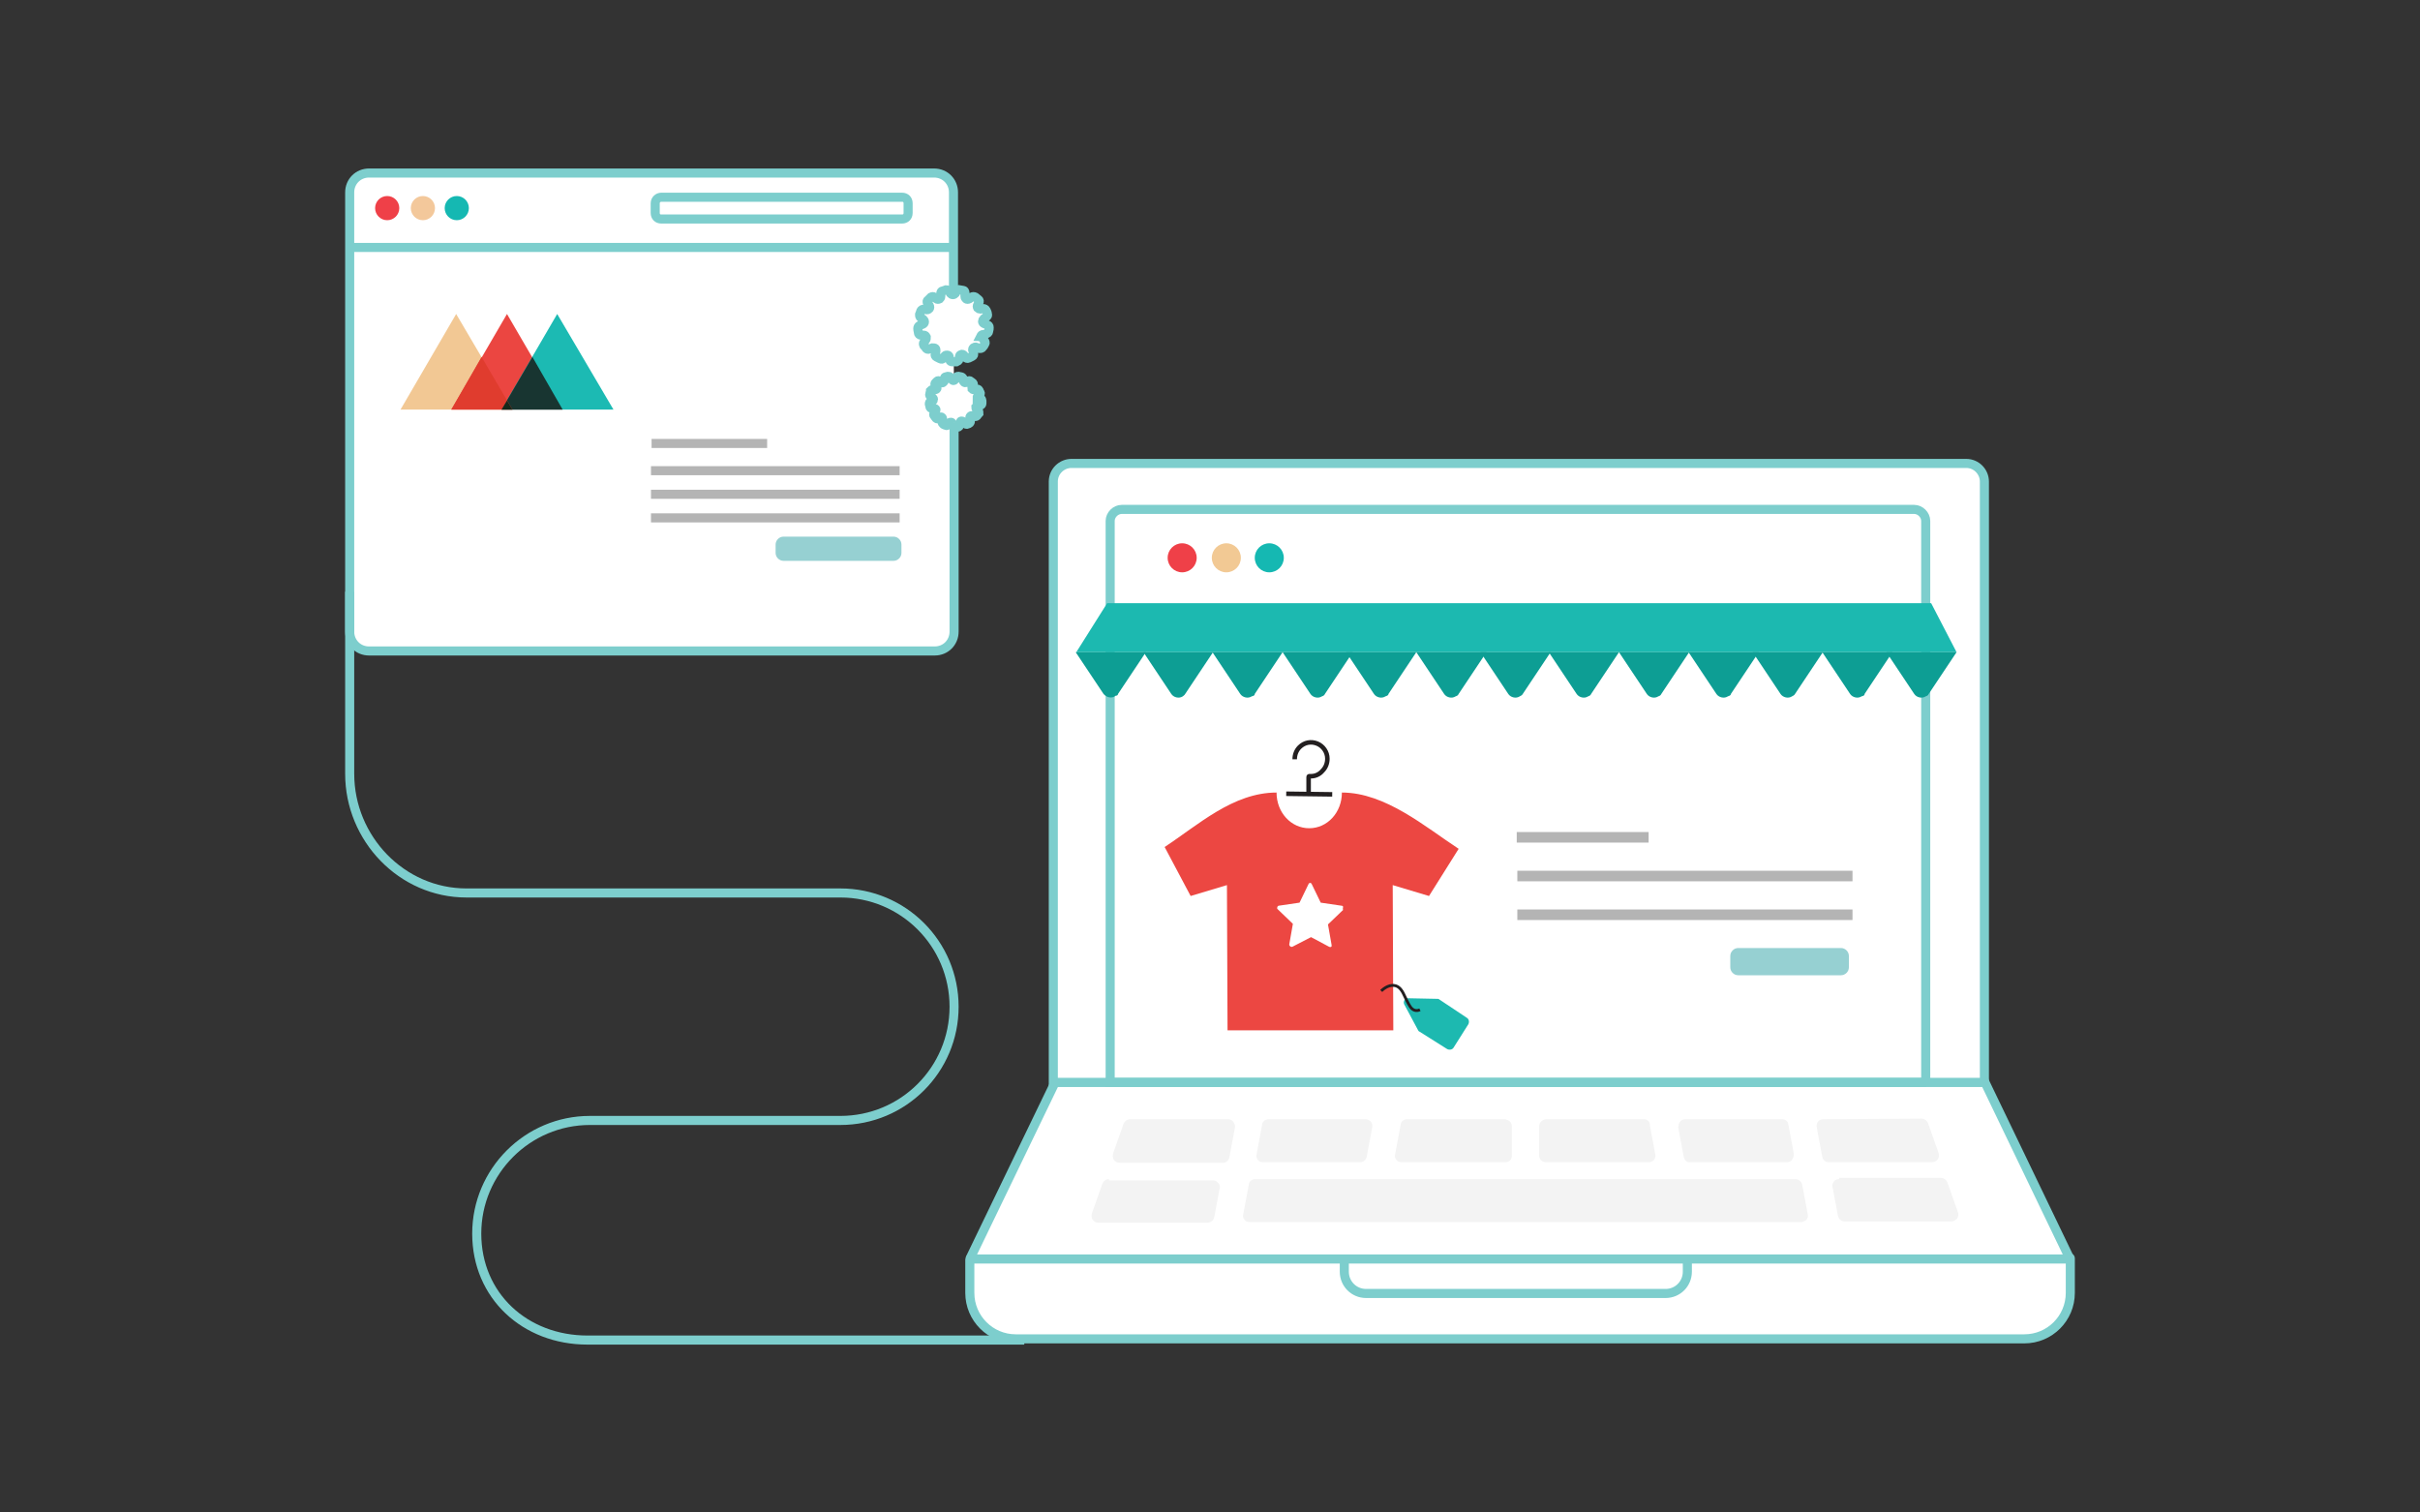 <?xml version="1.0" encoding="utf-8"?>
<!-- Generator: Adobe Illustrator 26.0.1, SVG Export Plug-In . SVG Version: 6.00 Build 0)  -->
<svg version="1.1" id="Layer_1" xmlns="http://www.w3.org/2000/svg" xmlns:xlink="http://www.w3.org/1999/xlink" x="0px" y="0px"
	 viewBox="0 0 400 250" style="enable-background:new 0 0 400 250;" xml:space="preserve">
<rect x="0" y="0" width="400" height="250" fill="#333333" stroke="none"/>
<style type="text/css">
	.st0{fill:none;}
	.st1{fill:#FFFFFF;stroke:#7DCECD;stroke-width:1.5;stroke-miterlimit:10;}
	.st2{fill:none;stroke:#B4B4B4;stroke-width:1.5;stroke-miterlimit:10;}
	.st3{fill:#96D0D2;}
	.st4{fill:#EF4048;}
	.st5{fill:#F3C89B;}
	.st6{fill:#15B8B2;}
	.st7{fill:none;stroke:#7DCECD;stroke-width:1.5;stroke-miterlimit:10;}
	.st8{fill:#F2C894;}
	.st9{fill:#EB4641;}
	.st10{fill:#1CBAB3;}
	.st11{fill:#183531;}
	.st12{fill:#E03C2E;}
	.st13{fill:#16291B;}
	.st14{fill-rule:evenodd;clip-rule:evenodd;fill:#F3F3F3;}
	.st15{fill:#F2C994;}
	.st16{fill:#1CB9B0;}
	.st17{fill:#0D9E94;}
	.st18{fill:none;stroke:#B4B4B4;stroke-width:1.742;stroke-miterlimit:10;}
	.st19{fill:#EC4742;}
	.st20{fill:#1DB9B0;}
	.st21{fill:none;stroke:#231F20;stroke-width:0.473;stroke-miterlimit:10;}
	.st22{fill:none;stroke:#231F20;stroke-width:0.75;stroke-miterlimit:10;}
	.st23{fill:#FFFFFF;}
</style>
<g>
	<rect class="st0" width="400" height="250"/>
	<g>
		<g>
			<g>
				<path id="Path_217_" class="st1" d="M157.7,70.3v34.1c0,1.8-1.4,3.2-3.2,3.2H61c-1.8,0-3.2-1.4-3.2-3.2V31.8
					c0-1.8,1.4-3.2,3.2-3.2h93.4c1.8,0,3.2,1.4,3.2,3.2v16.6"/>
				<g>
					<path id="Path_221_" class="st2" d="M126.8,73.3L126.8,73.3h-19.1"/>
					<path id="Path_220_" class="st2" d="M148.7,77.8h-41.1"/>
					<path id="Path_219_" class="st2" d="M148.7,81.7h-41.1"/>
					<path id="Path_218_" class="st2" d="M148.7,85.6h-41.1"/>
					<path class="st3" d="M147.7,92.7h-18.2c-0.7,0-1.3-0.6-1.3-1.3V90c0-0.7,0.6-1.3,1.3-1.3h18.2c0.7,0,1.3,0.6,1.3,1.3v1.4
						C149,92.1,148.4,92.7,147.7,92.7z"/>
				</g>
				<circle id="Oval_57_" class="st4" cx="64" cy="34.4" r="2"/>
				<circle id="Oval_56_" class="st5" cx="69.9" cy="34.4" r="2"/>
				<circle id="Oval_55_" class="st6" cx="75.5" cy="34.4" r="2"/>
				<circle id="Oval_54_" class="st0" cx="69.9" cy="34.4" r="2"/>
				<circle id="Oval_48_" class="st0" cx="75.5" cy="34.4" r="2"/>
				<path id="Rectangle_10_" class="st7" d="M109.3,32.6h39.8c0.6,0,1,0.4,1,1v1.6c0,0.6-0.4,1-1,1h-39.8c-0.6,0-1-0.4-1-1v-1.6
					C108.3,33,108.8,32.6,109.3,32.6z"/>
				<line id="Path_216_" class="st1" x1="57.8" y1="40.9" x2="157.4" y2="40.9"/>
				<g>
					<polygon id="Path_215_" class="st8" points="66.2,67.7 75.4,51.9 84.7,67.7 					"/>
					<polygon id="Path_214_" class="st9" points="74.6,67.7 83.8,51.9 93,67.7 					"/>
					<polygon id="Path_213_" class="st10" points="82.9,67.7 92.1,51.9 101.4,67.7 					"/>
					<polygon id="Path_212_" class="st11" points="82.9,67.7 93,67.7 88,59 					"/>
					<polygon id="Path_211_" class="st12" points="74.6,67.7 84.7,67.7 79.6,59 					"/>
					<polygon id="Path_210_" class="st13" points="82.9,67.7 84.7,67.7 83.8,66.2 					"/>
				</g>
			</g>
			<path id="Path_279_" class="st1" d="M161.7,65.8l0.4,0.1c0.1,0,0.2,0.2,0.2,0.3c0,0.2,0,0.3,0,0.5c0,0.1-0.1,0.3-0.3,0.3
				l-0.4,0.1c-0.1,0-0.2,0.1-0.3,0.2c0,0.1,0,0.2,0.1,0.3l0.3,0.3c0.1,0.1,0.1,0.3,0.1,0.4c-0.1,0.1-0.2,0.3-0.3,0.4
				c-0.1,0.1-0.2,0.2-0.4,0.1l-0.4-0.1c-0.1,0-0.2,0-0.3,0.1c-0.1,0.1-0.1,0.2-0.1,0.3l0.1,0.4c0,0.1,0,0.3-0.1,0.4
				c-0.1,0.1-0.3,0.2-0.4,0.2c-0.1,0.1-0.3,0-0.4-0.1l-0.3-0.3c-0.1-0.1-0.2-0.1-0.3-0.1s-0.2,0.1-0.2,0.3l-0.1,0.4
				c0,0.1-0.1,0.3-0.3,0.3h-0.5c-0.1,0-0.3-0.1-0.3-0.2l-0.1-0.4c0-0.1-0.1-0.2-0.2-0.2s-0.2,0-0.3,0.1l-0.2,0.3
				c-0.1,0.1-0.2,0.2-0.4,0.1c-0.2-0.1-0.3-0.1-0.4-0.2c-0.1-0.1-0.2-0.2-0.2-0.4l0.1-0.4c0-0.1,0-0.2-0.1-0.3
				c-0.1-0.1-0.2-0.1-0.3,0l-0.3,0.2c-0.1,0.1-0.3,0-0.4-0.1c-0.1-0.1-0.2-0.3-0.3-0.4c-0.1-0.1-0.1-0.3,0-0.4l0.2-0.3
				c0.1-0.1,0.1-0.2,0.1-0.3c0-0.1-0.2-0.2-0.3-0.2h-0.4c-0.1,0-0.3-0.1-0.3-0.3c0-0.2-0.1-0.3-0.1-0.5c0-0.1,0.1-0.3,0.2-0.3
				l0.3-0.1c0.1,0,0.2-0.2,0.2-0.3c0-0.1-0.1-0.2-0.2-0.3l-0.3-0.2c-0.1-0.1-0.2-0.2-0.1-0.4c0-0.2,0.1-0.3,0.1-0.5
				c0.1-0.1,0.2-0.2,0.3-0.2h0.4c0.1,0,0.2,0,0.3-0.1c0.1-0.1,0.1-0.2,0-0.3l-0.2-0.3c-0.1-0.1-0.1-0.3,0-0.4
				c0.1-0.1,0.2-0.2,0.3-0.3c0.1-0.1,0.3-0.1,0.4,0l0.3,0.2c0.1,0.1,0.2,0.1,0.3,0c0.1-0.1,0.2-0.2,0.2-0.3v-0.3
				c0-0.2,0.1-0.3,0.2-0.3l0.4-0.1c0.1,0,0.3,0,0.4,0.2l0.2,0.3c0.1,0.1,0.2,0.2,0.3,0.2s0.2-0.1,0.3-0.2l0.1-0.3
				c0.1-0.1,0.2-0.2,0.4-0.2l0.5,0.1c0.1,0,0.3,0.2,0.3,0.3v0.3c0,0.1,0.1,0.2,0.2,0.3c0.1,0.1,0.2,0,0.3,0l0.3-0.2
				c0.1-0.1,0.3-0.1,0.4,0c0.1,0.1,0.3,0.2,0.4,0.3c0.1,0.1,0.1,0.3,0.1,0.4l-0.2,0.3c-0.1,0.1,0,0.2,0,0.3c0.1,0.1,0.2,0.1,0.3,0.1
				l0.4-0.1c0.1,0,0.3,0,0.4,0.2c0.1,0.1,0.1,0.3,0.2,0.4c0.1,0.1,0,0.3-0.1,0.4l-0.3,0.2c-0.1,0.1-0.1,0.2-0.1,0.3
				C161.6,65.6,161.6,65.7,161.7,65.8L161.7,65.8z"/>
			<path id="Path_208_" class="st1" d="M162.4,55.9l0.3,0.4c0.1,0.1,0.2,0.4,0.1,0.5c-0.1,0.2-0.2,0.4-0.4,0.6
				c-0.1,0.2-0.3,0.2-0.5,0.2l-0.5-0.2c-0.2-0.1-0.3,0-0.5,0.1c-0.1,0.1-0.2,0.3-0.1,0.4l0.1,0.5c0.1,0.2,0,0.4-0.2,0.5
				c-0.2,0.1-0.4,0.2-0.6,0.3c-0.2,0.1-0.4,0-0.5-0.1l-0.3-0.4c-0.1-0.1-0.3-0.2-0.4-0.1c-0.2,0-0.3,0.2-0.3,0.3l-0.1,0.5
				c0,0.2-0.2,0.3-0.4,0.4c-0.2,0-0.4,0-0.7,0c-0.2,0-0.4-0.1-0.4-0.3l-0.1-0.5c0-0.2-0.2-0.3-0.3-0.3c-0.2,0-0.3,0-0.4,0.1
				l-0.3,0.4c-0.1,0.2-0.3,0.2-0.5,0.1c-0.2-0.1-0.4-0.2-0.6-0.3c-0.2-0.1-0.3-0.3-0.2-0.5l0.1-0.5c0-0.2,0-0.3-0.1-0.4
				c-0.1-0.1-0.3-0.1-0.5-0.1l-0.5,0.2c-0.2,0.1-0.4,0-0.5-0.1c-0.1-0.2-0.3-0.4-0.4-0.5c-0.1-0.2-0.1-0.4,0-0.5l0.3-0.4
				c0.1-0.1,0.1-0.3,0.1-0.5c-0.1-0.2-0.2-0.3-0.4-0.3l-0.5,0c-0.2,0-0.4-0.2-0.4-0.4c0-0.2-0.1-0.4-0.1-0.7c0-0.2,0.1-0.4,0.3-0.5
				l0.5-0.2c0.2-0.1,0.3-0.2,0.3-0.4c0-0.2-0.1-0.3-0.2-0.4l-0.4-0.3c-0.2-0.1-0.2-0.3-0.2-0.5c0.1-0.2,0.1-0.4,0.2-0.6
				c0.1-0.2,0.3-0.3,0.5-0.3l0.5,0.1c0.2,0,0.3-0.1,0.4-0.2c0.1-0.1,0.1-0.3,0-0.5l-0.3-0.4c-0.1-0.2-0.1-0.4,0.1-0.5
				c0.2-0.2,0.3-0.3,0.5-0.5c0.2-0.1,0.4-0.1,0.5,0l0.4,0.3c0.1,0.1,0.3,0.1,0.5,0c0.1-0.1,0.2-0.2,0.2-0.4v-0.5
				c0-0.2,0.1-0.4,0.3-0.4c0.2-0.1,0.4-0.1,0.6-0.2c0.2,0,0.4,0.1,0.5,0.2l0.2,0.4c0.1,0.1,0.2,0.2,0.4,0.2c0.2,0,0.3-0.1,0.4-0.2
				l0.2-0.4c0.1-0.2,0.3-0.3,0.5-0.2l0.6,0.1c0.2,0,0.3,0.2,0.3,0.4V49c0,0.2,0.1,0.3,0.2,0.4c0.1,0.1,0.3,0.1,0.5,0l0.4-0.3
				c0.2-0.1,0.4-0.1,0.6,0l0.5,0.4c0.2,0.1,0.2,0.4,0.1,0.5l-0.2,0.4c-0.1,0.2-0.1,0.3,0,0.5c0.1,0.1,0.3,0.2,0.4,0.2l0.5-0.1
				c0.2,0,0.4,0.1,0.5,0.3c0.1,0.2,0.2,0.4,0.2,0.6c0.1,0.2,0,0.4-0.2,0.5l-0.4,0.3c-0.1,0.1-0.2,0.3-0.2,0.4c0,0.2,0.1,0.3,0.3,0.4
				l0.5,0.2c0.2,0.1,0.3,0.2,0.3,0.4c0,0.2,0,0.4-0.1,0.7c0,0.2-0.2,0.3-0.4,0.4l-0.5,0.1c-0.2,0-0.3,0.1-0.4,0.3
				C162.2,55.6,162.3,55.8,162.4,55.9z"/>
		</g>
		<g>
			<path id="Stroke-35_00000096756974310405927210000012288212751712249494_" class="st1" d="M162.4,208h179.4c0.2,0,0.4-0.2,0.4,0
				l0,5.7c0,4.2-3.4,7.6-7.6,7.6H167.9c-4.2,0-7.6-3.4-7.6-7.6v-5.5c0-0.2,0.2-0.2,0.4-0.2H162.4z"/>
			<path id="Stroke-29_00000041287697259349317420000012519912457672545164_" class="st1" d="M328.1,178.9h-86.2h-1.6h-65.9l-14,29
				c0,0.1,0,0.2,0.1,0.2h79.8h1.6h99.9c0.2,0,0.3-0.2,0.2-0.3L328.1,178.9z"/>
			<path class="st1" d="M328.1,178.9h-154V79.6c0-1.7,1.4-3,3-3h147.9c1.7,0,3,1.4,3,3V178.9z"/>
			<g id="mask_00000165205137641228156100000002309400082571676081_">
				<g id="mask-48_00000171679322939089301920000014280735975274329515_">
					<g id="path-47_00000112604869818713484420000002222277345768088231_">
						<path class="st14" d="M248.8,185h-16.2c-0.6,0-1.1,0.4-1.1,1l0,0l-0.9,4.8c-0.1,0.3,0,0.7,0.2,0.9l0,0
							c0.2,0.3,0.5,0.4,0.9,0.4h17.1c0.3,0,0.6-0.1,0.8-0.3l0,0c0.2-0.2,0.3-0.5,0.3-0.8l0,0v-4.8c0-0.3-0.1-0.6-0.3-0.8l0,0
							C249.4,185.2,249.1,185.1,248.8,185L248.8,185z"/>
					</g>
				</g>
			</g>
			<g id="mask-2_00000126323669777552428170000009172764573399906179_">
				<g id="mask-50_00000022552668341213619820000005939505249895462840_">
					<g id="path-49_00000074399660233610775350000006313801418864006050_">
						<path class="st14" d="M271.8,185h-16.2c-0.6,0-1.2,0.5-1.2,1.2c0,0,0,0,0,0l0,0v4.8c0,0.6,0.5,1.1,1.1,1.1h17
							c0.3,0,0.7-0.1,0.9-0.4l0,0c0.2-0.3,0.3-0.6,0.2-0.9l0,0l-0.9-4.8C272.8,185.5,272.3,185,271.8,185L271.8,185z"/>
					</g>
				</g>
			</g>
			<g id="mask-3_00000114796026687362762630000006800763322316876160_">
				<g id="mask-52_00000020360240182215219470000011490502183670568378_">
					<g id="path-51_00000030463898592247693450000013087997592439895708_">
						<path class="st14" d="M294.6,185h-16c-0.3,0-0.7,0.1-0.9,0.4l0,0c-0.2,0.3-0.3,0.6-0.3,1l0,0l0.9,4.8c0.1,0.6,0.6,1,1.1,0.9
							h15.9c0.3,0,0.7-0.1,0.9-0.4l0,0c0.2-0.3,0.3-0.6,0.3-1l0,0l-0.9-4.8C295.6,185.4,295.1,185,294.6,185L294.6,185z"/>
					</g>
				</g>
			</g>
			<g id="mask-4_00000143619572001012765950000005176516597295753131_">
				<g id="mask-54_00000149383788832923501920000015738054765784047275_">
					<g id="path-53_00000122679153865655940200000010935657822728742061_">
						<path class="st14" d="M301.4,185L301.4,185c-0.3,0-0.7,0.1-0.9,0.4l0,0c-0.2,0.3-0.3,0.6-0.2,1l0,0l0.9,4.8
							c0.1,0.6,0.6,0.9,1.1,0.9h17c0.4,0,0.8-0.2,1-0.5l0,0c0.2-0.3,0.3-0.7,0.1-1.1l0,0l-1.7-4.8c-0.2-0.5-0.6-0.8-1.1-0.8
							L301.4,185z"/>
					</g>
				</g>
			</g>
			<g id="mask-5_00000071539904800690129720000000640006839833807780_">
				<g id="mask-56_00000005263618571948522360000012183472950647559828_">
					<g id="path-55_00000111874987523717625410000011880991562429268628_">
						<path class="st14" d="M225.7,185h-16c-0.6,0-1.1,0.4-1.1,1l0,0l-0.9,4.8c-0.1,0.3,0,0.7,0.2,0.9l0,0c0.2,0.3,0.5,0.4,0.9,0.4
							h16c0.6,0,1-0.4,1.1-0.9l0,0l0.9-4.8c0.1-0.4,0-0.7-0.2-1l0,0C226.4,185.2,226.1,185,225.7,185L225.7,185z"/>
					</g>
				</g>
			</g>
			<g id="mask-6_00000119116235463410881200000005384970177632583845_">
				<g id="mask-58_00000181053497434067585230000009982660880410645888_">
					<g id="path-57_00000034049986407630025580000011742606439559655842_">
						<path class="st14" d="M202.9,185h-16.1c-0.5,0-0.9,0.3-1.1,0.8l0,0l-1.7,4.8c-0.1,0.4-0.1,0.8,0.1,1.1l0,0
							c0.2,0.3,0.6,0.5,1,0.5h17c0.6,0,1-0.4,1.1-0.9l0,0l0.9-4.8c0.1-0.4,0-0.7-0.2-1l0,0C203.7,185.1,203.3,185,202.9,185
							L202.9,185z"/>
					</g>
				</g>
			</g>
			<g id="mask-7_00000152974274265145032200000016147270989237851287_">
				<g id="mask-60_00000025406534897413891370000005326172350707966875_">
					<g id="path-59_00000056415371954674247420000013605034825272016044_">
						<path class="st14" d="M304,194.9L304,194.9c-0.3,0-0.7,0.1-0.9,0.4l0,0c-0.2,0.3-0.3,0.6-0.2,0.9l0,0l0.9,4.8
							c0.1,0.5,0.6,0.9,1.1,0.9h17.6c0.4,0,0.7-0.2,1-0.5l0,0c0.2-0.3,0.3-0.7,0.1-1.1l0,0l-1.7-4.8c-0.2-0.5-0.6-0.8-1.1-0.8H304z"
							/>
					</g>
				</g>
			</g>
			<g id="mask-8_00000116214371984105738960000005051525783515133883_">
				<g id="mask-62_00000021826915372130076790000000061600043704813731_">
					<g id="path-61_00000085252272644834296400000016929185771910513049_">
						<path class="st14" d="M183.3,194.9c-0.5,0-0.9,0.3-1.1,0.8l0,0l-1.7,4.8c-0.1,0.4-0.1,0.8,0.1,1.1l0,0
							c0.2,0.3,0.6,0.5,0.9,0.5h18.1c0.5,0,1-0.4,1.1-0.9l0,0l0.9-4.8c0.1-0.3,0-0.7-0.3-0.9l0,0c-0.2-0.3-0.5-0.4-0.9-0.4H183.3z"
							/>
					</g>
				</g>
			</g>
			<g id="mask-9_00000034775040335057458250000001971038493847795347_">
				<g id="mask-64_00000097470956896920213410000018293986670133090457_">
					<g id="path-63_00000094588987096233538400000015862140612735998911_">
						<path class="st14" d="M207.5,194.9c-0.6,0-1.1,0.4-1.1,1l0,0l-0.9,4.8c-0.1,0.3,0,0.7,0.2,0.9l0,0c0.2,0.3,0.5,0.4,0.9,0.4
							h91.1c0.3,0,0.7-0.2,0.9-0.4l0,0c0.2-0.3,0.3-0.6,0.2-0.9l0,0l-0.9-4.8c-0.1-0.6-0.6-1-1.1-1H207.5z"/>
					</g>
				</g>
			</g>
			<path class="st7" d="M318.4,178.9H183.5V86.1c0-1,0.9-1.9,1.9-1.9h131c1,0,1.9,0.9,1.9,1.9V178.9z"/>
			<circle id="Oval_00000075875406948482235650000001356424156836726702_" class="st4" cx="195.4" cy="92.2" r="2.4"/>
			<circle id="Oval_00000163779980010549572150000000672665377824265118_" class="st6" cx="209.8" cy="92.2" r="2.4"/>
			<circle id="Oval_00000071530329544034469790000010042834061353234845_" class="st15" cx="202.7" cy="92.2" r="2.4"/>
			<path id="Stroke-94_00000009592015339144533920000009276189947548292767_" class="st7" d="M278.9,208.2v2c0,2-1.6,3.6-3.6,3.6
				h-49.5c-2,0-3.6-1.6-3.6-3.6v-2"/>
			<polygon class="st16" points="319.2,99.7 252,99.7 250.2,99.7 183,99.7 177.9,107.8 245,107.8 256.3,107.8 323.4,107.8 			"/>
			<g>
				<path id="Path_00000104670770054973045150000017037357769742814854_" class="st17" d="M195.9,114.7l4.6-6.9H189l4.6,6.9
					c0.4,0.6,1.3,0.8,1.9,0.4C195.6,115,195.8,114.9,195.9,114.7z"/>
				<path id="Path_00000152249826613929923320000017694704917969167265_" class="st17" d="M184.8,114.7l4.6-6.9h-11.6l4.6,6.9
					c0.5,0.6,1.4,0.8,2,0.3C184.6,115,184.8,114.9,184.8,114.7z"/>
				<path id="Path_00000106829030994358737930000001209825601353129648_" class="st17" d="M207.4,114.7l4.6-6.9h-11.6l4.6,6.9
					c0.4,0.6,1.3,0.8,1.9,0.4C207.3,115,207.4,114.9,207.4,114.7z"/>
				<path id="Path_00000010277555771385523090000001375773468315740351_" class="st17" d="M219,114.7l4.6-6.9h-11.6l4.6,6.9
					c0.4,0.6,1.3,0.8,1.9,0.4C218.8,115,218.9,114.9,219,114.7z"/>
				<path id="Path_00000169548773170025187620000014107342919543069571_" class="st17" d="M229.5,114.7l4.6-6.9h-11.6l4.6,6.9
					c0.4,0.6,1.3,0.8,1.9,0.4C229.3,115,229.5,114.9,229.5,114.7z"/>
				<path id="Path_00000018922798464594476160000004027421398672905907_" class="st17" d="M241.1,114.7l4.6-6.9h-11.6l4.6,6.9
					c0.4,0.6,1.3,0.8,1.9,0.4C240.9,115,241,114.9,241.1,114.7z"/>
				<path id="Path_00000134214480257539769200000008871484078591070612_" class="st17" d="M251.7,114.7l4.6-6.9h-11.6l4.6,6.9
					c0.4,0.6,1.3,0.8,1.9,0.4C251.4,115,251.6,114.9,251.7,114.7z"/>
				<path id="Path_00000049216893349094236160000009533337010956949888_" class="st17" d="M263,114.7l4.6-6.9h-11.6l4.6,6.9
					c0.4,0.6,1.3,0.8,1.9,0.4C262.8,115,262.9,114.9,263,114.7z"/>
				<path id="Path_00000180343640549655467110000015391611530194933675_" class="st17" d="M274.6,114.7l4.6-6.9h-11.6l4.6,6.9
					c0.4,0.6,1.3,0.8,1.9,0.4C274.4,115,274.5,114.9,274.6,114.7z"/>
				<path id="Path_00000024714227797847314150000012440273756028164760_" class="st17" d="M286.1,114.7l4.6-6.9h-11.6l4.6,6.9
					c0.4,0.6,1.3,0.8,1.9,0.4C285.9,115,286.1,114.9,286.1,114.7z"/>
				<path id="Path_00000085231463589472254260000016321783573956750216_" class="st17" d="M296.7,114.7l4.6-6.9h-11.6l4.6,6.9
					c0.4,0.6,1.3,0.8,1.9,0.4C296.4,115,296.6,114.9,296.7,114.7z"/>
				<path id="Path_00000003788281339792992600000017392594491365985724_" class="st17" d="M308.2,114.7l4.6-6.9h-11.6l4.6,6.9
					c0.4,0.6,1.3,0.8,1.9,0.4C308.1,115,308.2,114.9,308.2,114.7z"/>
				<path id="Path_00000003090312574752489910000013530060223739175323_" class="st17" d="M318.8,114.7l4.6-6.9h-11.6l4.6,6.9
					c0.4,0.6,1.3,0.8,1.9,0.4C318.6,115,318.7,114.9,318.8,114.7z"/>
			</g>
		</g>
		<path class="st3" d="M287.3,156.7h17c0.7,0,1.3,0.6,1.3,1.3v1.9c0,0.7-0.6,1.3-1.3,1.3h-17c-0.7,0-1.3-0.6-1.3-1.3V158
			C286,157.3,286.6,156.7,287.3,156.7z"/>
		<path id="Path_00000093171385689650269190000010682483681869040814_" class="st18" d="M306.2,151.2h-55.4"/>
		<path id="Path_00000039851973705959307830000014658983407436152253_" class="st18" d="M306.2,144.8h-55.4"/>
		<path id="Path_00000020357285768694185030000004164816565708020898_" class="st18" d="M272.5,138.4h-21.8"/>
		<g>
			<g>
				<g>
					<g>
						<path class="st19" d="M221.8,131c0,3.3-2.4,5.9-5.4,5.9l0,0c-3,0-5.4-2.6-5.4-5.9l0,0c-7.2,0-13,5.4-18.5,9l4.3,8.1l6-1.8
							l0.1,24l13.7,0l0,0l13.7,0l-0.1-24l6,1.8l4.9-7.8C235.6,136.7,229,131,221.8,131L221.8,131z"/>
					</g>
				</g>
				<path class="st20" d="M237.9,165.2c-0.1-0.1-0.2-0.1-0.3-0.1l-4.9-0.1c-0.5,0-0.8,0.5-0.6,1l2.3,4.3c0.1,0.1,0.1,0.2,0.2,0.2
					c0,0,0,0,0,0l4.6,2.9c0.4,0.2,0.9,0.1,1.1-0.3l2.4-3.8c0.2-0.4,0.1-0.9-0.3-1.1L237.9,165.2
					C237.9,165.3,237.9,165.3,237.9,165.2z"/>
				<g>
					<path class="st21" d="M228.3,163.8c0.1-0.1,1.1-1.1,2.2-0.9c0.7,0.1,1.2,0.7,1.6,1.6c0.3,0.6,0.6,1.3,1,1.9
						c0.4,0.6,1,0.8,1.6,0.5"/>
				</g>
				<path class="st22" d="M214,125.5c0-0.8,0.3-1.5,0.8-2c0.8-0.8,1.9-1,2.9-0.6c1,0.4,1.7,1.4,1.7,2.5c0,0.8-0.3,1.5-0.8,2
					c-0.5,0.6-1.2,0.9-1.9,0.9l-0.3,0c-0.1,0-0.1,0.1-0.1,0.2l0,2.7"/>
				<line class="st22" x1="212.6" y1="131.2" x2="220.2" y2="131.3"/>
			</g>
			<path class="st23" d="M222,149.9c0-0.1-0.1-0.2-0.3-0.2l-3.4-0.5l-1.5-3.1c-0.1-0.2-0.3-0.2-0.4-0.1c-0.1,0-0.1,0.1-0.1,0.1
				l-1.5,3.1l-3.4,0.5c-0.2,0-0.3,0.2-0.3,0.4c0,0.1,0,0.1,0.1,0.2l2.5,2.4l-0.6,3.4c0,0.2,0.1,0.3,0.3,0.4c0.1,0,0.1,0,0.2,0
				l3.1-1.6l3,1.6c0.2,0.1,0.4,0,0.4-0.1c0-0.1,0-0.1,0-0.2l-0.6-3.4l2.5-2.4C221.9,150.2,222,150.1,222,149.9z"/>
		</g>
		<path class="st7" d="M57.8,97.8v30.1c0,10.7,8.6,19.7,19.3,19.7h61.8c10.4,0,18.8,8.4,18.8,18.8v0c0,10.4-8.4,18.8-18.8,18.8H97.5
			c-10.3,0-18.7,8.4-18.7,18.7v0c0,10.3,8,17.6,18.3,17.6h72.2"/>
	</g>
</g>
</svg>
